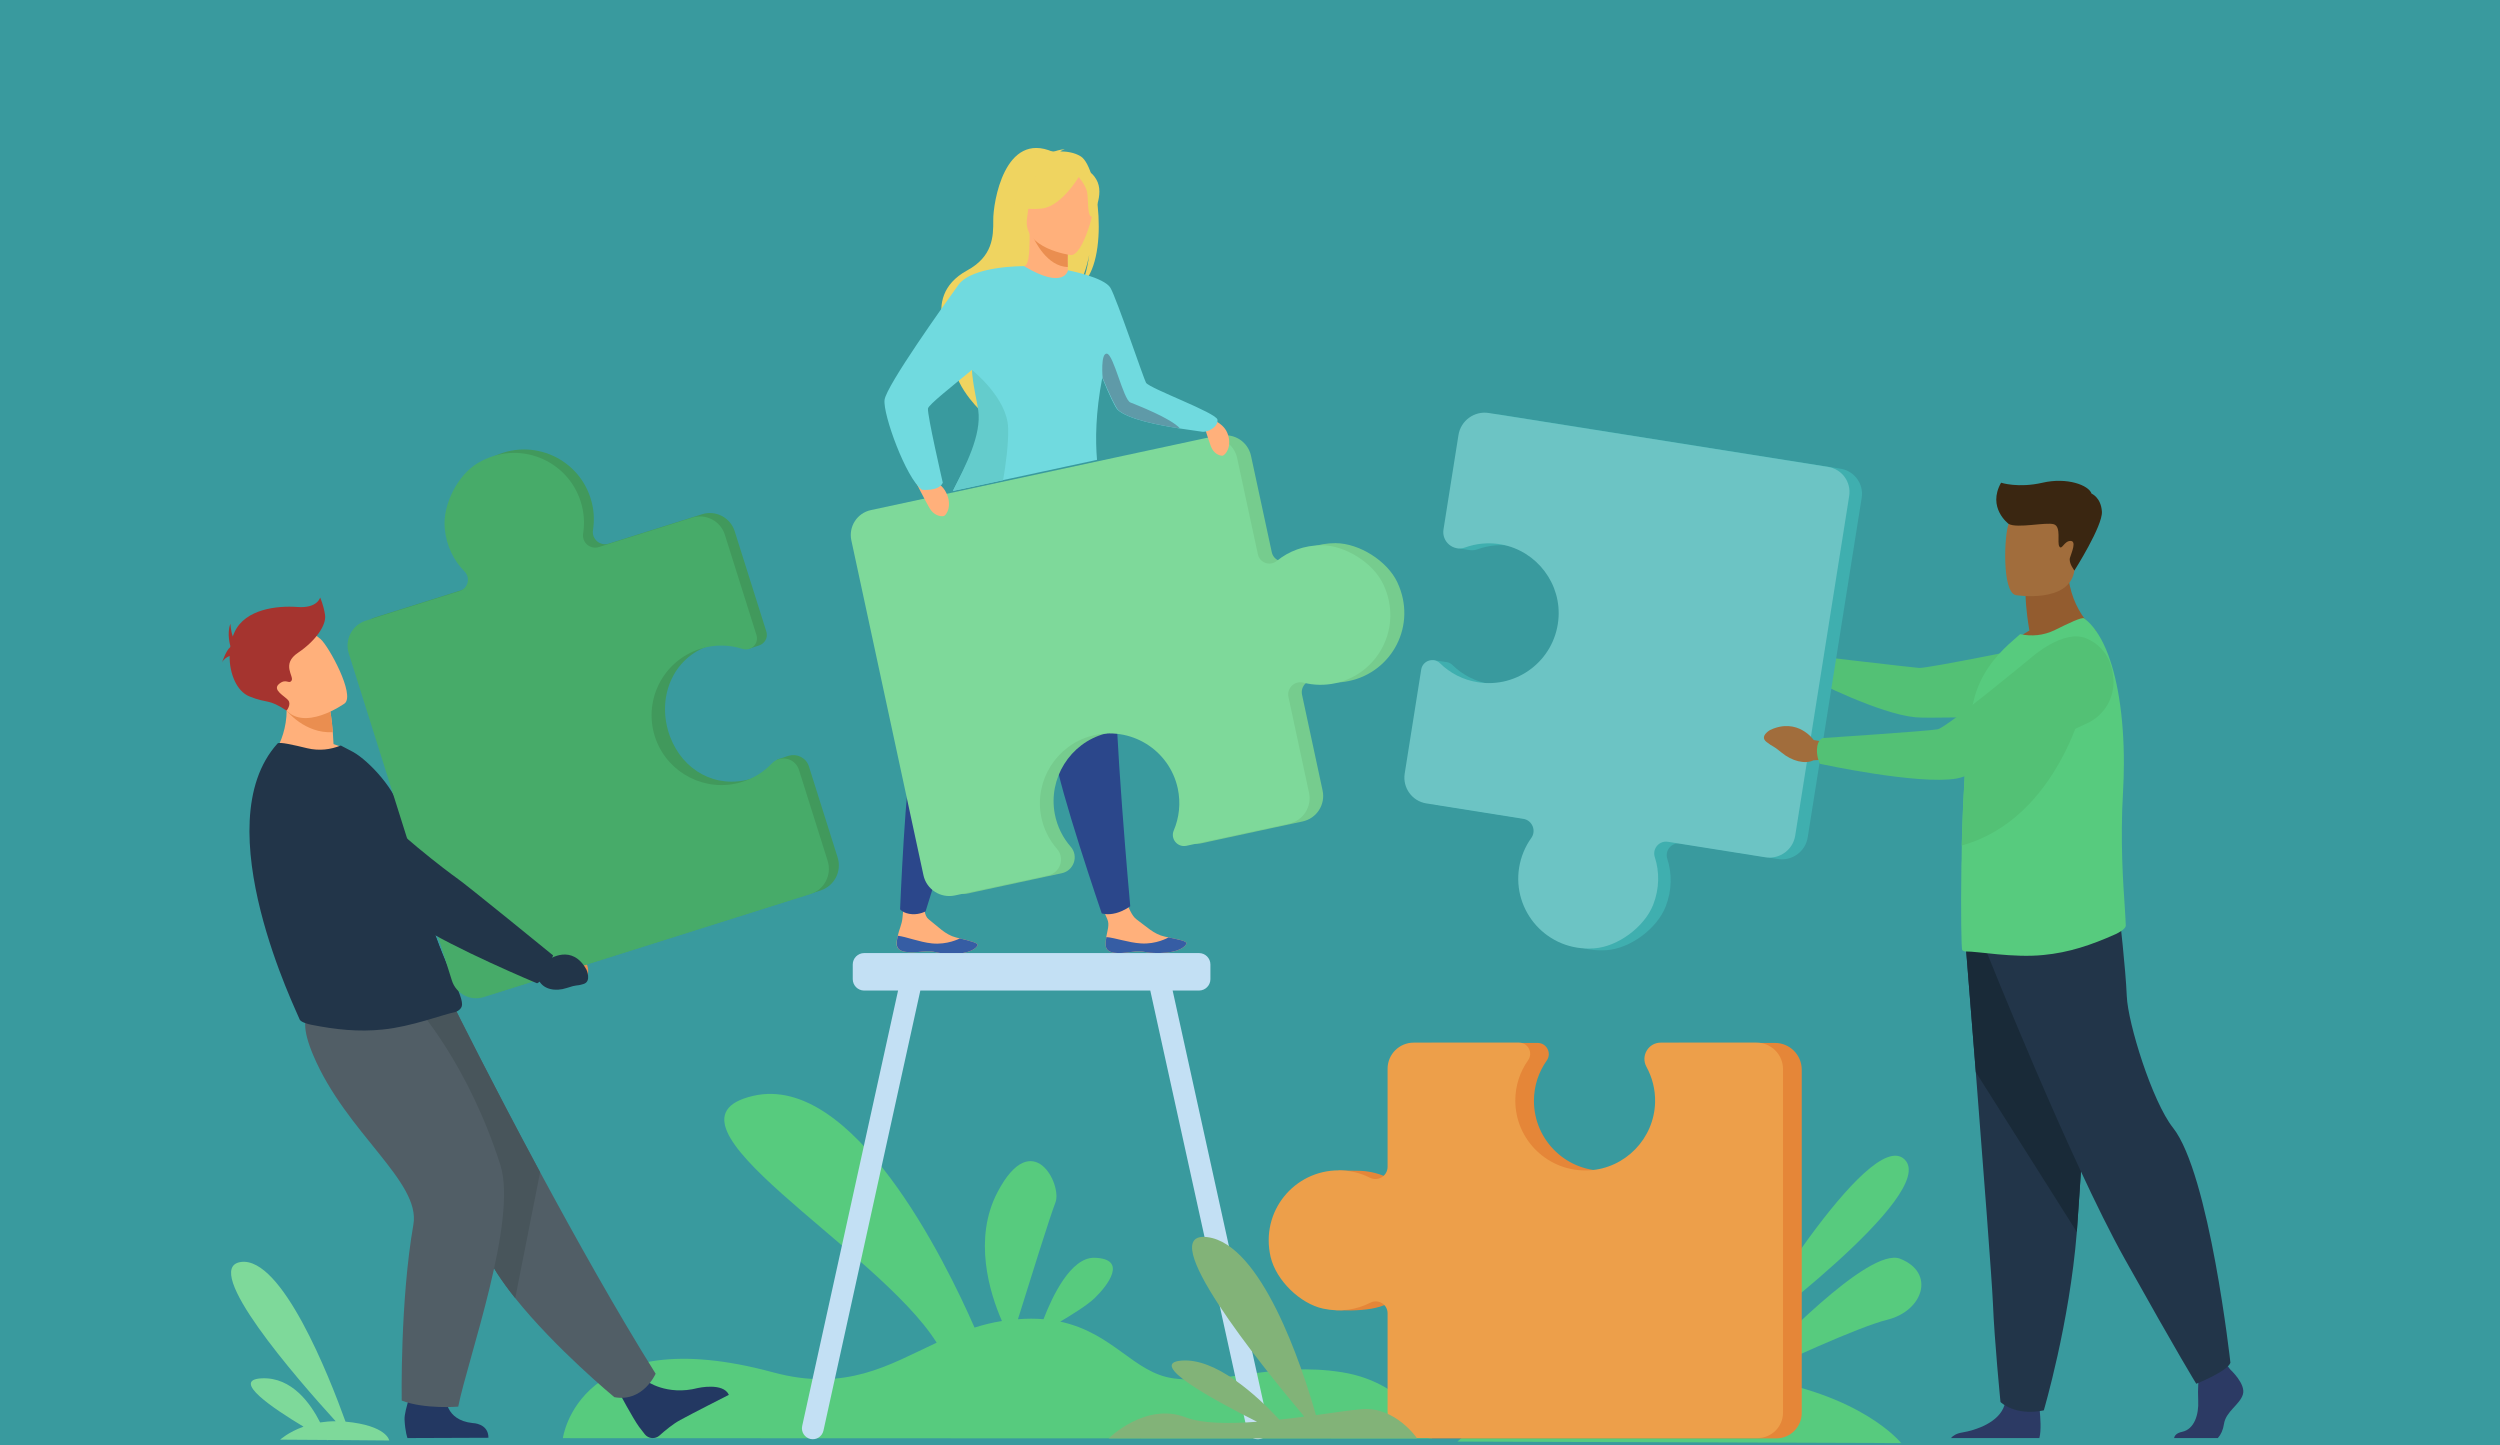 <?xml version="1.0" encoding="UTF-8"?>
<svg xmlns="http://www.w3.org/2000/svg" id="Ebene_1" viewBox="0 0 3027 1750">
  <defs>
    <style>.cls-1{fill:#48555b;}.cls-2{fill:#6cc4c4;}.cls-3{fill:#64cccc;}.cls-4{fill:#c3e0f4;}.cls-5{fill:#935c2f;}.cls-6{fill:#3fafaf;}.cls-7{fill:#515e66;}.cls-8{fill:#47ab69;}.cls-9{fill:#a5342f;}.cls-10{fill:#ffb07b;}.cls-11{fill:#399a9e;}.cls-12{fill:#a16d3c;}.cls-13{fill:#82b378;}.cls-14{fill:#ea8e50;}.cls-15{fill:#76cc8e;}.cls-16{fill:#2c3a64;}.cls-17{fill:#7ed99a;}.cls-18{fill:#192a38;}.cls-19{fill:#3a2611;}.cls-20{fill:#365da4;}.cls-21{fill:#1e3d70;}.cls-22{fill:#efd460;}.cls-23{fill:#53c175;}.cls-24{fill:#e58638;}.cls-25{fill:#223549;}.cls-26{fill:#233862;}.cls-27{fill:#ed9f4a;}.cls-28{fill:#70dadf;}.cls-29{fill:#5f9aa8;}.cls-30{fill:#57cb7e;}.cls-31{fill:#41995c;}.cls-32{fill:#2b478b;}</style>
  </defs>
  <rect class="cls-11" width="3027" height="1750"></rect>
  <path class="cls-30" d="M1625.21,1661.57c-82.44-13.29-144.76,15.61-204.64,7.32-47.68-6.59-72.56-54.88-136.83-68.66,15.24-9.02,33.05-20.24,41.59-28.42,16.46-15.85,40.25-47.68,0-48.9-28.9-.85-51.46,47.32-61.83,74.39-9.51-.85-19.76-.85-30.98,0,13.29-42.68,39.03-125.25,45.37-141.22,8.54-21.59-27.56-93.54-70-12.81-29.88,56.71-9.63,122.2,5.24,156.22-11.71,1.83-22.68,4.63-33.17,7.93-35.12-80.25-147.08-308.91-268.3-280.5-132.2,30.98,150.98,184.76,222.45,298.79-58.29,27.07-109.64,59.88-198.3,35.85-235.49-63.78-254.28,79.76-254.28,79.76l1052.59.37c0-.12-26.46-66.83-108.91-80.12Z"></path>
  <path class="cls-10" d="M1338.86,1145.21c1.1,10.12,15.37,9.76,31.59,7.32,16.22-2.44,11.95,1.83,34.76,1.34,22.81-.49,30.37-8.17,31.34-11.46.85-2.93-10.12-5-21.95-7.44-1.46-.37-2.93-.61-4.51-.98-13.29-2.93-22.44-12.56-34.03-20.85-10.98-7.81-18.42-43.78-18.42-43.78l-32.44-.24s10.12,32.44,15.49,43.78c3.17,6.59-.24,15.12-1.22,21.59-.49,3.66-.98,7.2-.61,10.73Z"></path>
  <path class="cls-20" d="M1370.45,1152.53c16.22-2.44,11.95,1.83,34.76,1.34,22.81-.49,30.37-8.17,31.34-11.46.85-2.93-10.12-5-21.95-7.44l-.12.24s-14.39,8.41-33.17,7.07c-15.37-.98-31.1-6.83-41.71-7.68-.61,3.54-1.1,7.07-.73,10.61,1.1,10.12,15.37,9.76,31.59,7.32Z"></path>
  <path class="cls-10" d="M1085.68,1143.62c.73,10.12,15,10.37,31.34,8.54,16.22-1.83,11.95,2.32,34.76,2.68,22.81.37,30.61-7.07,31.83-10.37.98-2.93-10-5.37-21.71-8.29-1.46-.37-2.93-.73-4.39-1.1-13.17-3.41-21.95-13.42-33.17-22.07-10.73-8.29-1.95-42.44-1.95-42.44l-24.51-11.59s-3.41,35.24-5.24,53.05c-.73,7.32-4.39,14.63-5.61,20.98-.85,3.54-1.59,7.07-1.34,10.61Z"></path>
  <path class="cls-20" d="M1117.03,1152.16c16.22-1.83,11.95,2.32,34.76,2.68,22.81.37,30.61-7.07,31.83-10.37.98-2.93-10-5.37-21.71-8.29l-.12.24s-14.76,7.81-33.42,5.85c-15.24-1.59-30.85-8.05-41.34-9.27-.73,3.41-1.34,6.95-1.1,10.61.49,10.12,14.76,10.37,31.1,8.54Z"></path>
  <path class="cls-32" d="M1140.93,636.29s-6.83,32.93-13.66,200.13c0,0-12.68,30.98-21.83,68.78-9.15,37.81-15.61,195.74-15.61,195.74,0,0,3.66,5.24,14.76,5.98,9.02.49,16.1-3.41,16.1-3.41,0,0,63.78-206.84,94.76-287.08,30.98-80.25,49.27-194.88,49.27-194.88l-123.78,14.76Z"></path>
  <path class="cls-32" d="M1217.52,650.44s5,33.29,56.47,192.44c0,0-1.1,33.42,3.41,72.08,4.51,38.66,56.59,190.98,56.59,190.98,0,0,6.95,2.44,17.32-.37,9.63-2.56,17.2-8.29,17.2-8.29,0,0-20-217.57-18.66-303.67,1.34-86.1-21.34-199.88-21.34-199.88l-110.98,56.71Z"></path>
  <path class="cls-22" d="M1308.74,189.45c-8.05-5.12-18.05-6.1-25-6.1,1.83-1.71,5.49-2.32,5.49-2.32-4.27-.85-14.15,2.93-14.15,2.93-58.9-26.1-72.68,61.83-72.44,82.44.24,20.61-.85,44.27-31.71,61.1-60.73,33.29-14.15,99.03-14.15,99.03-10.98,31.34,29.51,69.88,29.51,69.88-.73-16.71,75.86-122.93,117.08-147.08,10.49-13.78,15.12-38.9,15.49-40.98-2.68,20-6.71,31.1-10,37.2,35.37-29.27,21.22-142.44-.12-156.1Z"></path>
  <path class="cls-10" d="M1295.93,337.99c.24.12-19.27,10.24-34.03,6.22-13.78-3.78-22.81-21.71-22.68-21.71,5.85-1.22,7.56-9.15,7.44-43.66l2.68.49,42.81,8.54,1.59.37s-.98,14.02-1.1,27.2c0,2.8,0,5.49.12,8.05.37,7.56,1.22,13.66,3.17,14.51Z"></path>
  <path class="cls-14" d="M1292.76,315.31c0,2.8,0,5.49.12,8.05-24.88-.98-39.27-29.51-44.76-41.95l44.03,6.46,1.59.37c0-.12-.98,13.9-.98,27.07Z"></path>
  <path class="cls-22" d="M1244.71,274.58s-13.05-20.61-16.1-38.17c-2.2-12.56,4.15-59.15,50.98-52.44,0,0,13.66,1.34,26.34,10,10.12,6.83,24.88,21.71,8.41,62.32l-4.27,13.78-65.37,4.51Z"></path>
  <path class="cls-10" d="M1296.42,308.85s-58.29-7.68-52.93-44.03c5.37-36.22,1.46-61.71,38.9-58.29,37.44,3.41,42.68,18.29,43.78,30.85,1.1,12.56-14.51,72.56-29.76,71.47Z"></path>
  <path class="cls-22" d="M1308.98,209.7s-22.32,40.12-47.68,42.81c-25.37,2.68-35-5.49-35-5.49,0,0,20.98-12.07,28.78-37.56-.12,0,44.88-21.83,53.9.24Z"></path>
  <path class="cls-22" d="M1304.47,212.5s10.49,11.22,11.95,20.98c1.46,9.63,0,28.9,5.61,29.03,0,0,16.34-27.07,5.24-45.49-11.59-19.51-22.81-4.51-22.81-4.51Z"></path>
  <path class="cls-15" d="M1691.92,705.08c-12.2-25.98-46.22-47.32-74.88-47.44-21.22,0-39.88,7.2-54.27,19.02-8.29,6.71-20.73,2.32-22.93-8.17l-25.12-116.59c-3.66-16.95-20.37-27.81-37.44-24.15l-406.11,87.44c-16.59,3.54-27.2,19.88-23.66,36.59l87.32,405.5c2.44,11.59,10.98,20.37,21.59,23.66l-5.37,1.46h15.85c1.95,0,3.9-.24,5.85-.73l8.78-1.95h0l104.15-22.44c14.63-3.17,20.61-20.85,10.73-32.07-9.51-10.85-16.34-24.39-19.27-39.64-8.17-43.05,18.42-85.73,60.73-97.2,47.07-12.81,94.64,16.59,104.76,63.66,3.78,17.68,1.71,35.37-4.88,50.86-2.56,5.98-.49,12.32,3.9,15.85l-6.1,2.93h14.02c1.1,0,2.2-.12,3.29-.24l124.39-26.83c16.95-3.66,27.81-20.37,24.15-37.44l-24.88-115.86c-2.32-10.73,7.44-20.12,18.05-17.44,12.32,3.17,25.49,3.54,38.66.73,52.56-10.98,82.93-67.93,58.66-119.52Z"></path>
  <path class="cls-17" d="M1600.21,660.2c-21.22,0-39.88,7.2-54.27,19.02-8.29,6.71-20.73,2.32-22.93-8.17l-25.12-116.59c-3.66-16.95-20.37-27.81-37.44-24.15l-405.99,87.32c-16.59,3.54-27.2,19.88-23.66,36.59l87.32,405.5c3.66,17.2,20.73,28.17,37.93,24.51l113.05-24.27c14.63-3.17,20.61-20.85,10.73-32.07-9.51-10.85-16.34-24.39-19.27-39.64-8.17-43.05,18.42-85.73,60.73-97.2,47.07-12.81,94.64,16.59,104.76,63.66,3.78,17.68,1.71,35.37-4.88,50.86-4.27,10.12,4.51,20.73,15.24,18.54l124.39-26.83c16.95-3.66,27.81-20.37,24.15-37.44l-24.88-115.86c-2.32-10.73,7.44-20.12,18.05-17.44,12.32,3.17,25.49,3.54,38.66.73,52.07-11.22,82.44-68.17,58.17-119.64-12.07-25.98-46.1-47.44-74.76-47.44Z"></path>
  <path class="cls-10" d="M1454.11,503.61s25.37,4.15,31.95,20.61c6.59,16.46-2.68,27.56-6.22,27.56s-10.37-2.68-13.66-11.22c-3.17-8.54-12.07-36.95-12.07-36.95Z"></path>
  <path class="cls-10" d="M1105.44,577.02s28.42,0,38.66,16.71c10.24,16.83,2.07,30.61-1.83,31.22s-11.83-1.1-16.83-9.76c-5.12-8.66-20-38.17-20-38.17Z"></path>
  <path class="cls-28" d="M1454.84,522.63c-2.56-.49-13.54-1.83-27.56-4.02-25.85-4.02-61.83-11.22-73.9-22.32-3.29-3.05-10.85-19.63-18.78-38.78-8.05,42.2-8.41,74.64-6.34,99.27l-174.4,37.56c15-30.24,38.05-67.68,33.78-98.05-1.59-11.22-7.81-26.71-10.12-44.03-.24-1.46-.37-2.93-.49-4.51-24.51,20.12-52.68,42.32-53.42,46.83-1.1,7.44,17.93,89.88,17.93,89.88-4.76,10.85-25.24,8.54-25.24,8.54-19.27-13.78-47.56-91.71-45.25-108.91,2.32-17.32,72.44-115.61,89.39-139.15,16.83-23.17,78.05-22.68,79.51-22.68h0c48.78,29.27,53.17,5,53.17,5,0,0,43.9,8.41,51.46,21.34,7.56,13.05,40.73,111.47,43.05,114.88,4.88,7.2,85,36.22,86.47,44.64,1.34,8.66-12.2,16.1-19.27,14.51Z"></path>
  <path class="cls-3" d="M1214.59,581.41l-60.86,13.05c15.12-30.12,35-67.68,30.73-97.81-1.59-11.22-5.24-24.63-7.07-41.95-.12-1.71-.49-6.71-.49-6.71,0,0,43.05,33.9,43.78,70.61.49,18.78-2.8,43.66-6.1,62.81Z"></path>
  <path class="cls-29" d="M1428.86,518.85c-26.1-4.02-62.56-11.22-74.76-22.32-3.29-3.05-10.98-19.63-19.02-38.78,0,0-2.81-30.73,5.24-29.51,8.05,1.1,19.88,55.61,28.29,59.03,7.44,3.05,49.15,19.02,60.25,31.59Z"></path>
  <g id="man">
    <path class="cls-16" d="M2715.73,1688.27c-3.66,12.44-20.73,20.73-22.93,35.85-1.1,7.44-3.9,13.17-7.44,17.07h-52.93c.49-2.93,2.81-6.1,9.76-7.56,14.76-3.17,20.24-20.98,19.39-37.56-.37-6.95-.24-14.88.12-21.71.49-9.51,1.22-16.95,1.22-16.95l31.22-7.32,3.29,4.27,3.17,4.02s18.9,17.44,15.12,29.88Z"></path>
    <path class="cls-16" d="M2469.26,1741.2h-107.08c2.44-2.81,6.59-5.61,13.54-6.71,16.46-2.68,45-12.2,51.34-33.29.24-.73.37-1.34.61-2.07,5-22.56,41.83,6.95,41.83,6.95,0,0,.12.85.24,2.44.61,6.34,2.07,23.54-.49,32.68Z"></path>
    <path class="cls-25" d="M2380.11,1144.72s5.61,69.64,12.2,153.42c8.9,113.78,19.63,253.42,20.73,279.89,1.83,45.98,9.15,119.52,9.15,119.52,0,0,17.44,17.44,52.44,10.12,0,0,31.1-105,40-215.98.12-1.83.24-3.66.37-5.49,8.29-113.05,21.1-351.11,21.1-351.11l-155.98,9.63Z"></path>
    <path class="cls-18" d="M2380.11,1144.72s5.61,69.64,12.2,153.42l122.32,193.54c.12-1.83.24-3.66.37-5.49,8.29-113.05,21.1-351.11,21.1-351.11l-155.98,9.63Z"></path>
    <path class="cls-25" d="M2405.6,1153.02s100.61,252.32,166.83,370.86c66.22,118.54,86.83,151.59,86.83,151.59,0,0,37.93-15.12,41.34-25.49,0,0-25.37-228.91-69.64-284.64-25-31.59-54.51-126.1-55.86-159.27-1.34-33.05-8.9-98.54-8.9-98.54l-160.61,45.49Z"></path>
    <path class="cls-5" d="M2457.18,763.49c-4.51-26.46-4.63-42.07-4.63-42.07l51.1-41.1c-1.95,56.59,34.39,83.78,34.39,83.78,0,0-68.05,33.54-107.32,21.1-.12,0,9.63-12.44,26.46-21.71Z"></path>
    <path class="cls-12" d="M2440.6,720.56s65,10.73,71.1-29.76,18.54-66.47-22.68-75.12c-41.22-8.66-51.59,5.61-56.95,18.66-5.37,13.05-8.29,82.32,8.54,86.22Z"></path>
    <path class="cls-12" d="M2212.42,804.1l-13.78-8.54s-17.2-25.49-46.71-9.63c0,0-11.71,7.44-3.78,13.66,7.81,6.22,5.73,2.68,16.59,11.71,10.85,9.02,24.88,12.2,33.9,7.32l11.59-1.1,2.2-13.41Z"></path>
    <path class="cls-23" d="M2195.96,806.79c3.54-11.1,5.24-12.07,5.24-12.07,0,0,111.83,13.17,122.44,14.02,10.49.73,156.96-29.39,156.96-29.39l69.15,83.9s-203.79,7.68-230.49,5.24c-44.15-4.15-124.03-45.12-124.03-45.12,0,0-2.07-7.81.73-16.59Z"></path>
    <path class="cls-30" d="M2573.9,1120.33c.24,4.39-8.78,9.15-12.56,10.85-29.15,13.05-56.34,22.2-87.08,25.12-36.46,3.78-79.51-4.51-94.27-4.27-1.59,0-2.93-.61-4.15-1.59-.98-.73-1.83-45.25-.98-101.47,0-2.2,0-4.51.24-6.71v-.73c0-5.85.12-11.83.24-17.81.37-16.34.98-33.29,1.71-50,1.1-24.63,2.56-48.9,4.51-70.37,2.07-22.44,4.76-41.83,8.29-55.61,7.93-31.71,25.98-52.56,42.56-67.93l13.54-11.95c13.54,2.8,27.93,1.95,42.32-5.12,15.61-7.68,32.44-15.98,35.24-14.02,20.98,15.73,35.12,51.34,42.32,96.59,3.9,24.39,5.85,51.46,5.73,79.88,0,10.85-.37,21.95-.98,33.05-3.54,59.76.12,111.59,2.2,141.83.49,8.66.98,15.49,1.1,20.24Z"></path>
    <path class="cls-6" d="M2228.52,567.51l-410.74-65.25c-17.44-2.8-33.9,9.15-36.71,26.59l-18.17,114.52c-.85,5.24.49,20.24.49,20.24l14.76,2.2c.85.24,1.71.37,2.56.37h0c2.68.24,5.49-.12,8.29-1.1,13.66-4.88,28.66-6.46,44.03-3.66,43.29,7.93,73.54,48.29,68.9,91.95-5.12,48.66-49.76,82.44-97.44,74.88-17.93-2.8-33.66-11.1-45.73-22.93-2.32-2.32-5.12-3.54-8.05-3.78h0l-15.49-2.32-19.27,139.64c-2.68,17.2,9.02,33.42,26.22,36.1l117.32,18.66c10.85,1.71,16.1,14.27,9.76,23.17-7.44,10.37-12.56,22.56-14.76,35.98-8.41,52.68,33.9,101.83,90.86,97.69,28.66-2.07,61.1-26.1,71.47-52.93,7.68-19.76,7.68-39.88,1.95-57.68-3.29-10.12,5.37-20.24,15.85-18.54l118.05,18.78c17.2,2.68,33.42-9.02,36.1-26.22l65.37-411.23c2.68-16.59-8.78-32.44-25.61-35.12Z"></path>
    <path class="cls-23" d="M2524.99,844.1s-31.46,146.96-149.76,179.64c.37-16.34.98-33.29,1.71-50,1.1-24.63,2.56-48.9,4.51-70.37,2.07-1.1,4.15-1.95,5.85-2.56,40.25-13.17,137.69-56.71,137.69-56.71Z"></path>
    <path class="cls-2" d="M2001.68,1095.45c7.68-19.76,7.68-39.88,1.95-57.68-3.29-10.12,5.37-20.24,15.85-18.54l118.05,18.78c17.2,2.68,33.42-9.02,36.1-26.22l65.37-411.23c2.68-16.83-8.78-32.68-25.61-35.24l-410.74-65.25c-17.44-2.8-33.9,9.15-36.71,26.59l-18.17,114.52c-2.32,14.76,12.07,26.83,26.1,21.71,13.66-4.88,28.66-6.46,44.03-3.66,43.29,7.93,73.54,48.29,68.9,91.95-5.12,48.66-49.76,82.44-97.44,74.88-17.93-2.8-33.66-11.1-45.73-22.93-7.81-7.68-21.1-3.29-22.81,7.56l-20,125.98c-2.68,17.2,9.02,33.42,26.22,36.1l117.32,18.66c10.85,1.71,16.1,14.27,9.76,23.17-7.44,10.37-12.56,22.56-14.76,35.98-8.41,52.68,33.9,101.83,90.86,97.69,28.66-1.95,60.98-25.98,71.47-52.81Z"></path>
    <path class="cls-12" d="M2212.91,898.86l-16.83-2.8s-19.27-27.81-52.81-12.2c0,0-13.29,7.44-4.51,14.39,8.78,6.95,6.46,3.17,18.66,13.17,12.2,10.12,28.05,14.15,38.42,9.15l13.17-.73,3.9-20.98Z"></path>
    <path class="cls-23" d="M2199.98,907.4c.49-12.44,7.2-13.78,7.2-13.78,0,0,127.93-8.41,139.03-10.61s112.93-86.59,112.93-86.59c0,0,39.39-35.37,67.08-23.42,24.03,10.37,31.46,30.85,32.68,49.76,1.46,22.44-11.22,43.42-31.59,52.93-45.73,21.34-137.32,63.29-158.18,66.95-46.34,8.05-165.61-17.81-165.61-17.81,0,0-3.9-7.68-3.54-17.44Z"></path>
    <path class="cls-19" d="M2432.06,634.34s-26.34-19.51-9.15-49.88c0,0,20.73,6.83,50.25,0s55.86,2.93,59.27,13.17c0,0,11.46,4.63,12.56,21.83,1.1,17.2-33.29,71.34-33.29,71.34,0,0-7.32-9.15-5.37-15.49,1.95-6.34,8.29-20.37.61-20.37s-10.37,11.46-13.42,6.83c-3.17-4.63,2.56-23.78-6.59-26.95-9.39-3.05-44.64,5.37-54.88-.49Z"></path>
  </g>
  <path class="cls-4" d="M1535.94,1726.57l-116.1-527.21h31.95c7.56,0,13.78-6.22,13.78-13.78v-17.81c0-7.56-6.22-13.78-13.78-13.78h-405.5c-7.56,0-13.78,6.22-13.78,13.78v17.81c0,7.56,6.22,13.78,13.78,13.78h41.1l-116.1,527.21c-1.59,7.07,2.93,14.15,10,15.73,7.07,1.59,14.15-2.93,15.73-10l117.32-532.94h278.42l117.32,532.94c1.59,7.07,8.66,11.59,15.73,10h0c7.2-1.46,11.71-8.54,10.12-15.73Z"></path>
  <path class="cls-30" d="M2305.96,1403.75c-42.93-41.22-197.69,219.03-197.69,219.03,0,0,240.74-177.81,197.69-219.03Z"></path>
  <path class="cls-30" d="M2300.84,1524.12c-38.05-15.24-159.64,112.93-187.08,142.56-20.98-2.81-43.9-4.63-69.15-5-192.57-3.41-279.89,83.78-279.89,83.78l537.21,1.83s-47.56-60.37-182.57-79.76c32.93-15.61,130.49-60.98,165.98-69.64,43.05-10.73,58.54-56.59,15.49-73.78Z"></path>
  <path class="cls-24" d="M2149.37,1262.77h-115.98c-15,0-24.51,16.1-17.32,29.27,6.95,12.68-17.68,122.56-69.51,125.37-48.78,2.68-89.27-36.22-89.27-84.51,0-18.17,5.73-35,15.49-48.78,6.34-8.9,0-21.34-10.98-21.34h-127.56c-17.44,0-31.59,14.15-31.59,31.59,0,0-11.59,136.96-21.34,132.08-10.12-5.12-21.46-8.17-33.42-8.78h-.12c-1.46-.12-2.81-.12-4.27-.12s-22.44-.37-22.44-.37l-3.17,169.27,18.29.24c17.32-.49,32.44-2.2,45.73-9.02,9.51-4.88,20.85,2.07,20.85,12.81v119.52c0,17.44,14.15,31.59,31.59,31.59h416.35c17.07,0,30.85-13.78,30.85-30.85v-415.99c-.24-17.56-14.51-31.95-32.2-31.95Z"></path>
  <path class="cls-27" d="M1602.04,1584.49c20.73,4.51,40.61,1.34,57.2-7.2,9.51-4.88,20.85,2.07,20.85,12.81v119.52c0,17.44,14.15,31.59,31.59,31.59h416.35c17.07,0,30.85-13.78,30.85-30.85v-415.87c0-17.68-14.39-32.07-32.07-32.07h-115.98c-15,0-24.51,16.1-17.32,29.27,6.95,12.68,10.85,27.32,10.49,42.93-1.1,43.9-36.1,80.12-80,82.44-48.78,2.56-89.27-36.22-89.27-84.51,0-18.17,5.73-35,15.49-48.78,6.34-8.9,0-21.34-10.98-21.34h-127.56c-17.44,0-31.59,14.15-31.59,31.59v118.78c0,10.98-11.59,18.17-21.46,13.17-11.34-5.73-24.15-8.9-37.81-8.9-53.42,0-95.25,49.39-82.32,105,6.71,28.17,35.49,56.34,63.54,62.44Z"></path>
  <path class="cls-17" d="M396.4,1743.52l74.88.61s-2.56-18.05-52.93-22.81h0c-19.51-54.27-76.95-200.25-126.71-193.3-49.15,6.83,67.32,140.74,114.76,192.81-6.71,0-12.93.61-18.78,1.46-11.46-22.68-34.03-54.88-70.37-53.42-38.66,1.59,14.02,36.83,50.25,58.54-18.42,6.59-28.29,15.73-28.29,15.73l56.46.37c.61.37.98.61.98.61,0,0-.12-.24-.24-.61Z"></path>
  <path class="cls-14" d="M663.84,1138.87l11.1,9.02s30.24-10.85,37.07,25.12c0,0,1.83,15.37-7.93,15.37s-5.73-1.71-19.51-1.22c-13.78.37-25.12-6.83-27.2-18.05l-6.59-9.51,13.05-20.73Z"></path>
  <path class="cls-21" d="M662.62,1158.14c8.78-9.27,8.17-16.1,8.17-16.1,0,0-102.32-83.78-112.69-90.61-7.07-4.63-82.44-71.47-117.69-112.2-17.44-20.24-39.15-12.32-63.9-5.24l-20.37,5.85c-24.63,7.07-30.98,41.46-10.85,58.17,56.83,47.07,151.47,100.12,169.27,111.22,43.9,27.68,130,60.49,130,60.49,0,0,10.37-3.66,18.05-11.59Z"></path>
  <path class="cls-26" d="M782.26,1671.81s24.88,18.66,62.81,8.78c0,0,30.73-6.95,37.44,8.29,0,0-47.07,23.9-58.9,30.49-9.02,4.88-18.29,12.68-25,18.66-5.24,4.76-13.42,4.15-17.81-1.34-2.07-2.56-4.39-5.61-7.07-9.15-7.2-9.88-24.15-41.59-24.15-41.59l32.68-14.15Z"></path>
  <path class="cls-7" d="M793.85,1663.27s-15.12,34.88-50,28.42c0,0-71.22-58.78-120-119.88-15.85-19.88-29.39-39.88-37.32-58.29-32.44-75-119.76-186.83-175.37-243.54l139.03-50.37s44.51,89.64,103.78,199.64c42.81,79.39,93.05,169.27,139.88,244.03Z"></path>
  <path class="cls-1" d="M653.96,1419.36l-30.12,152.44c-15.85-19.88-29.39-39.88-37.32-58.29-32.44-75-119.76-186.83-175.37-243.54l139.03-50.37s44.51,89.64,103.78,199.76Z"></path>
  <path class="cls-26" d="M539.94,1691.57s-1.46,27.81,32.2,31.46c0,0,19.27.12,19.27,17.81l-98.05.37s-2.8-7.2-3.54-22.44c-.49-11.71,11.34-42.44,11.34-42.44l38.78,15.24Z"></path>
  <path class="cls-7" d="M504.57,1219.6s61.95,68.05,101.22,190.74c21.34,66.71-39.27,234.52-50.98,292.81,0,0-40.61,3.41-68.42-7.32,0,0-2.07-120.37,14.15-213.18,9.15-51.95-81.59-111.1-121.22-204.88-26.95-63.78,5.85-62.81,46.1-64.27l79.15,6.1Z"></path>
  <path class="cls-10" d="M433.1,915.94c-34.51,19.51-105,1.46-105,1.46,0,0,28.66-32.81,15.61-85.49l27.07,13.78,29.03,14.76s1.83,9.27,3.17,26.1c.37,4.27.61,9.15.85,14.39,17.68,5.37,29.27,15,29.27,15Z"></path>
  <path class="cls-25" d="M559.45,1216.19c0,6.1-6.95,8.9-8.41,9.27-13.9,2.56-52.68,17.68-87.69,21.1-29.39,3.05-56.83.12-86.83-5.85-4.02-.85-13.29-3.29-14.02-7.07-.85-4.15-115.86-234.52-26.46-333.42,2.07-2.32,19.76,1.83,35.85,5.73,14.88,3.54,28.54,1.59,40.73-3.29l15.12,7.93c18.54,10.37,53.78,47.2,57.93,75.98,2.07,14.63,10.49,25.61,12.93,38.42.85,4.76,1.83,9.39,2.8,14.02,1.83,8.9,3.78,17.44,5.61,25.49,5.24,21.83,10.85,40.61,16.22,56.83,5.85,17.2,11.46,31.59,16.59,43.54,6.59,15.61,12.2,27.2,15.61,36.1,2.56,6.34,4.02,11.22,4.02,15.24Z"></path>
  <path class="cls-25" d="M555.55,1200.94c-162.32-76.47-218.54-223.42-218.54-223.42,0,0,131.95,48.66,164.39,61.34,1.83,8.9,3.78,17.44,5.61,25.49,5.24,21.83,10.85,40.61,16.22,56.83,5.85,17.2,11.46,31.59,16.59,43.54,6.71,15.73,12.32,27.32,15.73,36.22Z"></path>
  <path class="cls-31" d="M1014.22,1038.26l-34.76-110.25c-3.41-10.73-14.51-15.73-24.15-13.05h0c-.49.12-.98.37-1.59.49l-12.2,4.02s-19.15,19.63-32.81,23.66c-42.07,12.2-82.08-10.24-97.44-51.34-17.07-45.73,2.68-95.86,48.66-110.37,15.73-5,46.59,4.27,46.59,4.27l12.44-4.15c6.71-2.07,11.34-9.27,8.9-16.95l-38.29-121.34c-5.24-16.59-22.93-25.85-39.51-20.61l-113.05,35.61c-10.49,3.29-20.73-5.61-19.02-16.34,1.95-12.56,1.22-25.73-2.93-38.66-15.98-50.73-75.61-75.73-124.64-46.71-24.63,14.63-42.81,50.49-40.12,79.03,1.95,21.1,10.85,39.03,24.03,52.32,7.44,7.56,4.27,20.37-5.98,23.66l-113.78,35.85c-16.59,5.24-25.73,22.93-20.61,39.51l124.88,396.11c5.12,16.22,22.44,25.24,38.54,20.12l395.62-124.76c17.2-5.37,26.46-23.29,21.22-40.12Z"></path>
  <path class="cls-8" d="M538.47,639.71c1.95,21.1,10.85,39.03,24.03,52.32,7.44,7.56,4.27,20.37-5.98,23.66l-113.66,35.85c-16.59,5.24-25.73,22.93-20.61,39.51l124.88,396.11c5.12,16.22,22.44,25.24,38.54,20.12l395.62-124.76c16.83-5.24,26.1-23.29,20.85-40.12l-34.76-110.25c-4.51-14.27-22.68-18.54-32.93-7.68-10,10.49-22.81,18.54-37.68,22.81-42.07,12.2-87.08-10.37-102.44-51.46-17.07-45.73,7.68-95.73,53.66-110.25,17.32-5.49,35-5,50.98.12,10.37,3.29,20.24-6.46,16.95-16.83l-38.29-121.47c-5.24-16.59-22.93-25.85-39.51-20.61l-113.05,35.61c-10.49,3.29-20.73-5.61-19.02-16.34,1.95-12.56,1.22-25.73-2.93-38.66-15.98-50.73-75.61-75.73-124.64-46.71-24.51,14.63-42.68,50.49-40,79.03Z"></path>
  <path class="cls-25" d="M650.55,1156.67l14.02,5.12s28.05-19.88,45.61,12.44c0,0,6.34,14.15-3.66,17.2s-6.34.12-20.49,4.88c-14.02,4.63-27.93,1.34-33.29-8.78l-9.51-6.95,7.32-23.9Z"></path>
  <path class="cls-25" d="M662.13,1176.43c5.24-13.54,7.56-19.63,7.56-19.63,0,0-105.98-86.47-116.83-93.78-7.32-5-80.61-59.88-116.34-102.56-17.68-21.22-45.61-30.85-72.68-25.24l-22.2,4.63c-26.83,5.61-35.61,39.64-14.76,57.56,58.66,50.37,157.69,108.66,176.22,120.86,45.85,30.12,147.2,72.32,147.2,72.32,0,0,7.81-3.41,11.83-14.15Z"></path>
  <path class="cls-14" d="M402.98,886.54c-33.9,1.95-55.98-26.1-55.98-26.1,0,0,15.37-8.54,23.66-14.76l29.03,14.76c.12,0,1.95,9.39,3.29,26.1Z"></path>
  <path class="cls-10" d="M417.37,851.67s-51.34,36.83-73.78,4.51c-22.44-32.32-44.27-49.39-12.32-74.27,31.83-24.88,46.83-17.07,56.95-8.05,10.12,9.02,41.95,67.44,29.15,77.81Z"></path>
  <path class="cls-9" d="M393.59,744.71c-1.83-12.44-5.98-21.22-5.98-21.22,0,0-3.17,13.29-27.56,11.46-24.39-1.83-63.05,2.44-75.98,30.24-.85,1.83-1.59,3.54-2.2,5.49-2.32-6.22-2.93-15.37-2.93-15.37-4.63,11.95,0,26.95,0,26.95h0c-.12.49-.12.85-.24,1.34-5.37,4.51-9.88,18.66-9.88,18.66,1.59-3.9,5.61-6.46,9.15-8.05-.12,21.59,8.66,42.81,24.03,49.03,22.56,9.15,22.32,2.2,45,17.2,0,0,6.1-7.56,1.95-12.56-4.15-5.12-19.76-12.44-11.1-19.76,8.78-7.32,11.95.98,15.24-4.15,3.17-5.12-12.93-19.76,7.81-33.66,20.73-13.9,34.51-33.17,32.68-45.61Z"></path>
  <path class="cls-13" d="M1715.7,1741.45s-25.98-38.42-66.59-35.24c-12.32.98-32.44,3.9-55.73,7.2-17.56-61.34-66.1-207.2-131.47-215.49-66.71-8.41,63.9,153.78,117.32,217.32-9.76,1.34-19.88,2.56-30.12,3.66-28.29-30.24-77.56-75-118.78-71.47-41.22,3.41,35.98,46.1,91.71,74.03-34.27,2.56-66.71,2.32-86.47-5.37-48.54-18.78-93.17,25.49-93.17,25.49h373.3v-.12Z"></path>
</svg>
